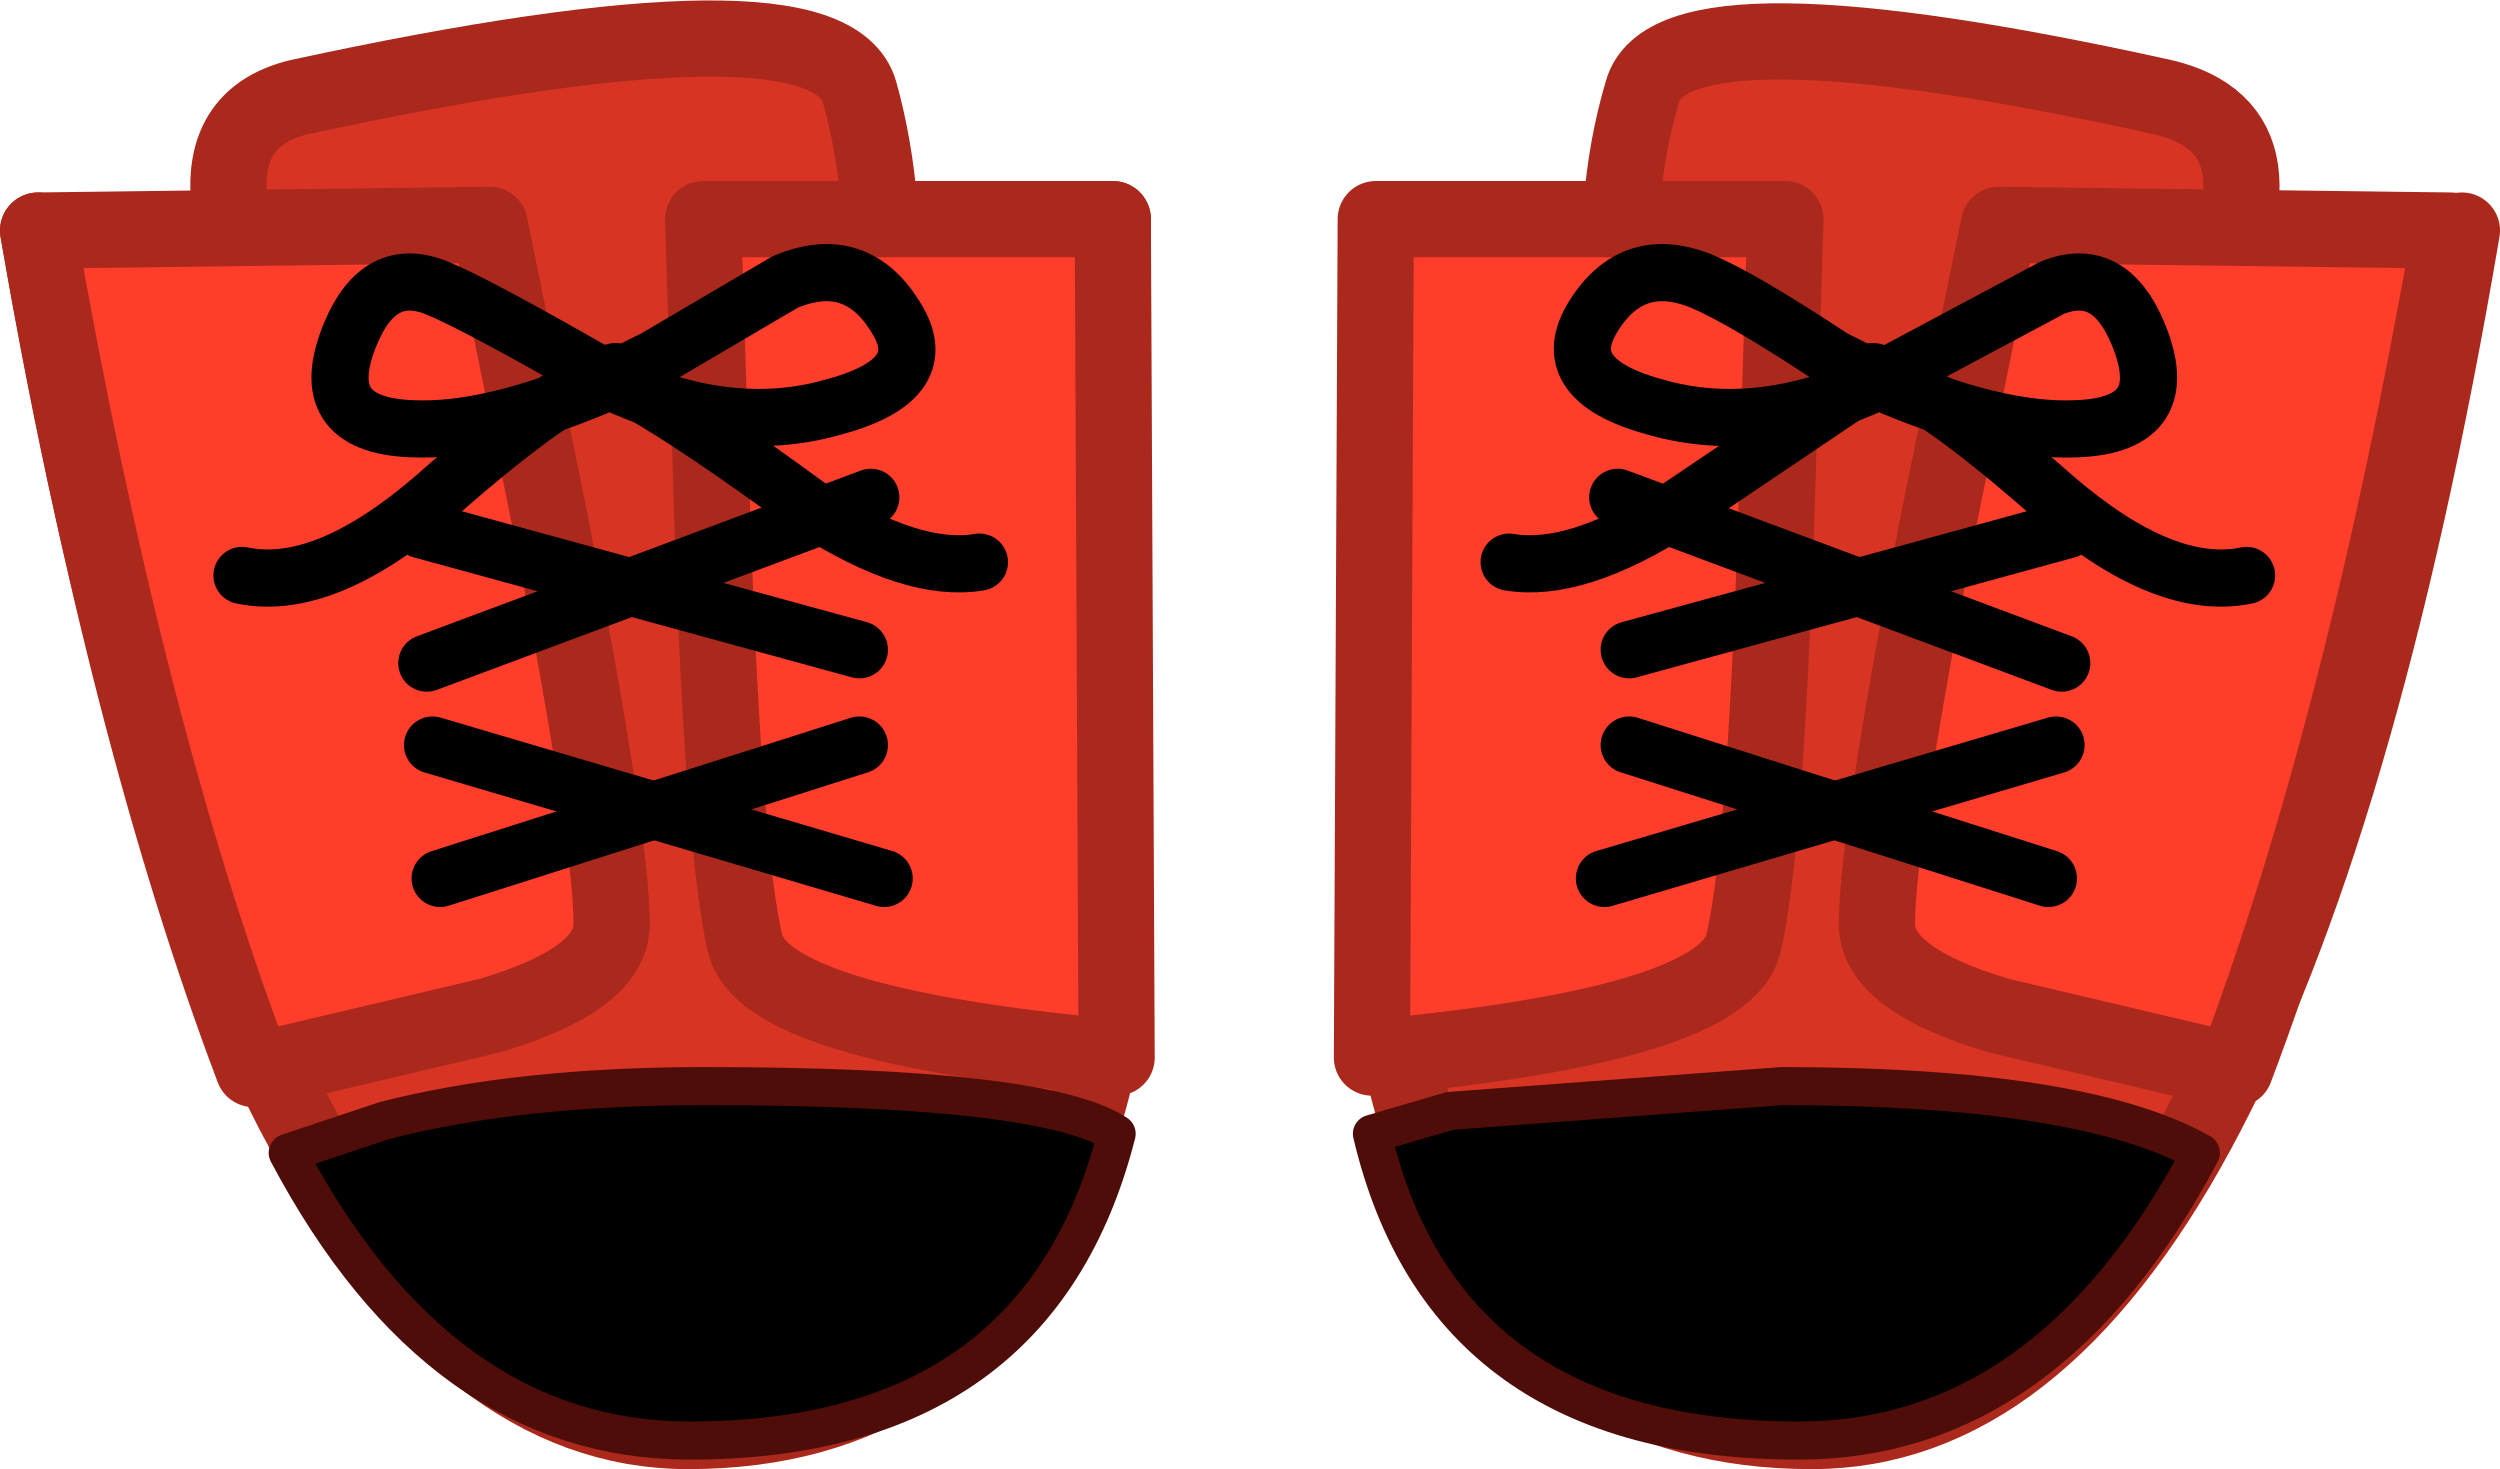 <?xml version="1.0" encoding="UTF-8" standalone="no"?>
<svg xmlns:xlink="http://www.w3.org/1999/xlink" height="38.55px" width="65.6px" xmlns="http://www.w3.org/2000/svg">
  <g transform="matrix(1.0, 0.0, 0.0, 1.0, 1.0, 1.0)">
    <path d="M6.85 1.55 Q20.7 -1.45 21.55 1.4 22.35 4.25 22.05 7.75 L28.2 4.75 28.2 23.5 28.05 25.55 Q27.7 28.0 26.8 30.05 24.0 36.55 17.05 36.55 5.4 36.55 0.0 5.05 L6.05 7.55 Q5.35 6.25 5.1 4.85 4.55 2.1 6.85 1.55" fill="#d73424" fill-rule="evenodd" stroke="none"/>
    <path d="M6.85 1.55 Q20.7 -1.45 21.55 1.4 22.35 4.25 22.05 7.75 L28.2 4.75 28.2 23.5 28.05 25.55 Q27.7 28.0 26.8 30.05 24.0 36.55 17.05 36.55 5.4 36.55 0.0 5.05 L6.05 7.55 Q5.35 6.25 5.1 4.85 4.55 2.1 6.85 1.55 Z" fill="none" stroke="#ab291c" stroke-linecap="round" stroke-linejoin="round" stroke-width="2.0"/>
    <path d="M11.85 4.9 L13.45 12.75 Q15.05 21.05 15.05 23.25 15.05 24.7 11.85 25.65 L6.55 26.9 5.65 27.05 Q2.3 18.2 0.0 5.05 L11.85 4.9" fill="#ff3d2b" fill-rule="evenodd" stroke="none"/>
    <path d="M11.85 4.9 L13.45 12.75 Q15.05 21.05 15.05 23.25 15.05 24.7 11.85 25.65 L6.55 26.9 5.65 27.05 Q2.3 18.2 0.0 5.05 L11.85 4.9 Z" fill="none" stroke="#ab291c" stroke-linecap="round" stroke-linejoin="round" stroke-width="2.0"/>
    <path d="M17.45 4.75 L28.2 4.75 28.3 26.75 Q19.05 25.9 18.55 23.75 18.0 21.45 17.7 12.9 L17.45 4.75" fill="#ff3d2b" fill-rule="evenodd" stroke="none"/>
    <path d="M17.45 4.75 L17.7 12.9 Q18.0 21.45 18.55 23.75 19.05 25.9 28.3 26.75 L28.2 4.75 17.45 4.75 Z" fill="none" stroke="#ab291c" stroke-linecap="round" stroke-linejoin="round" stroke-width="2.0"/>
    <path d="M9.1 28.4 Q12.6 27.5 17.5 27.5 26.4 27.5 28.3 28.75 26.25 36.8 17.1 36.8 10.55 36.8 6.55 29.25 L9.1 28.4" fill="#000000" fill-rule="evenodd" stroke="none"/>
    <path d="M9.1 28.4 Q12.6 27.5 17.5 27.5 26.4 27.5 28.3 28.75 26.25 36.8 17.1 36.8 10.55 36.8 6.55 29.25 L9.1 28.4 Z" fill="none" stroke="#4e0d08" stroke-linecap="round" stroke-linejoin="round" stroke-width="1.0"/>
    <path d="M10.35 18.55 L22.2 22.05" fill="none" stroke="#000000" stroke-linecap="round" stroke-linejoin="round" stroke-width="1.5"/>
    <path d="M10.55 22.05 L21.55 18.55" fill="none" stroke="#000000" stroke-linecap="round" stroke-linejoin="round" stroke-width="1.5"/>
    <path d="M10.05 12.9 L21.55 16.05" fill="none" stroke="#000000" stroke-linecap="round" stroke-linejoin="round" stroke-width="1.5"/>
    <path d="M10.2 16.4 L21.85 12.05" fill="none" stroke="#000000" stroke-linecap="round" stroke-linejoin="round" stroke-width="1.5"/>
    <path d="M8.2 7.75 Q7.2 10.15 9.8 10.25 11.9 10.35 15.0 9.0 L14.85 8.9 Q11.45 6.95 10.45 6.55 8.95 5.95 8.2 7.75 M15.0 9.0 L16.2 8.4 19.6 6.4 Q21.5 5.6 22.55 7.4 23.5 9.0 20.8 9.7 18.1 10.45 15.0 9.0" fill="none" stroke="#000000" stroke-linecap="round" stroke-linejoin="round" stroke-width="1.5"/>
    <path d="M5.35 14.1 Q7.5 14.55 10.4 12.05 13.8 9.05 15.15 8.75" fill="none" stroke="#000000" stroke-linecap="round" stroke-linejoin="round" stroke-width="1.5"/>
    <path d="M15.7 9.25 Q17.3 10.15 20.3 12.35 22.95 14.05 24.7 13.75" fill="none" stroke="#000000" stroke-linecap="round" stroke-linejoin="round" stroke-width="1.5"/>
    <path d="M42.1 1.4 Q42.85 -1.3 55.75 1.55 59.4 2.4 56.6 7.55 L63.6 5.05 Q58.25 36.55 46.55 36.55 39.6 36.55 36.8 30.05 35.9 28.0 35.55 25.55 L35.4 23.5 35.4 4.75 41.6 7.75 Q41.25 4.25 42.1 1.4" fill="#d73424" fill-rule="evenodd" stroke="none"/>
    <path d="M42.1 1.4 Q41.25 4.25 41.6 7.75 L35.4 4.75 35.4 23.5 35.55 25.55 Q35.9 28.0 36.8 30.05 39.6 36.55 46.55 36.55 58.25 36.55 63.6 5.05 L56.6 7.55 Q59.4 2.4 55.75 1.55 42.85 -1.3 42.1 1.4 Z" fill="none" stroke="#ab291c" stroke-linecap="round" stroke-linejoin="round" stroke-width="2.0"/>
    <path d="M51.45 4.9 L63.3 5.05 Q61.0 18.2 57.65 27.05 L56.75 26.9 51.45 25.65 Q48.25 24.7 48.25 23.25 48.25 21.05 49.85 12.75 L51.45 4.9" fill="#ff3d2b" fill-rule="evenodd" stroke="none"/>
    <path d="M51.45 4.9 L49.85 12.75 Q48.25 21.05 48.25 23.25 48.25 24.7 51.45 25.65 L56.75 26.9 57.65 27.05 Q61.0 18.2 63.3 5.05 L51.45 4.9 Z" fill="none" stroke="#ab291c" stroke-linecap="round" stroke-linejoin="round" stroke-width="2.0"/>
    <path d="M45.85 4.75 L45.6 12.9 Q45.3 21.45 44.75 23.75 44.25 25.9 35.0 26.75 L35.1 4.75 45.85 4.75" fill="#ff3d2b" fill-rule="evenodd" stroke="none"/>
    <path d="M45.85 4.75 L45.6 12.9 Q45.3 21.45 44.75 23.75 44.25 25.9 35.0 26.75 L35.1 4.75 45.85 4.75 Z" fill="none" stroke="#ab291c" stroke-linecap="round" stroke-linejoin="round" stroke-width="2.0"/>
    <path d="M46.2 36.8 Q36.9 36.8 35.0 28.75 L37.05 28.15 45.75 27.5 Q53.65 27.5 56.75 29.25 52.75 36.8 46.2 36.8" fill="#000000" fill-rule="evenodd" stroke="none"/>
    <path d="M46.2 36.8 Q52.75 36.8 56.75 29.25 53.65 27.5 45.75 27.5 L37.05 28.15 35.0 28.75 Q36.9 36.8 46.2 36.8 Z" fill="none" stroke="#4e0d08" stroke-linecap="round" stroke-linejoin="round" stroke-width="1.0"/>
    <path d="M52.95 18.55 L41.1 22.05" fill="none" stroke="#000000" stroke-linecap="round" stroke-linejoin="round" stroke-width="1.5"/>
    <path d="M52.75 22.05 L41.75 18.55" fill="none" stroke="#000000" stroke-linecap="round" stroke-linejoin="round" stroke-width="1.5"/>
    <path d="M53.25 12.9 L41.75 16.05" fill="none" stroke="#000000" stroke-linecap="round" stroke-linejoin="round" stroke-width="1.5"/>
    <path d="M53.1 16.4 L41.45 12.05" fill="none" stroke="#000000" stroke-linecap="round" stroke-linejoin="round" stroke-width="1.5"/>
    <path d="M52.85 6.55 Q54.35 5.95 55.1 7.75 56.1 10.15 53.5 10.25 51.4 10.35 48.3 9.0 45.2 10.45 42.5 9.7 39.85 9.0 40.75 7.4 41.8 5.6 43.7 6.4 44.75 6.85 47.1 8.4 L48.3 9.0 48.45 8.9 52.85 6.55 Z" fill="none" stroke="#000000" stroke-linecap="round" stroke-linejoin="round" stroke-width="1.5"/>
    <path d="M57.95 14.1 Q55.8 14.55 52.9 12.05 49.5 9.05 48.15 8.75" fill="none" stroke="#000000" stroke-linecap="round" stroke-linejoin="round" stroke-width="1.5"/>
    <path d="M47.6 9.25 L43.0 12.35 Q40.35 14.05 38.6 13.75" fill="none" stroke="#000000" stroke-linecap="round" stroke-linejoin="round" stroke-width="1.5"/>
  </g>
</svg>
